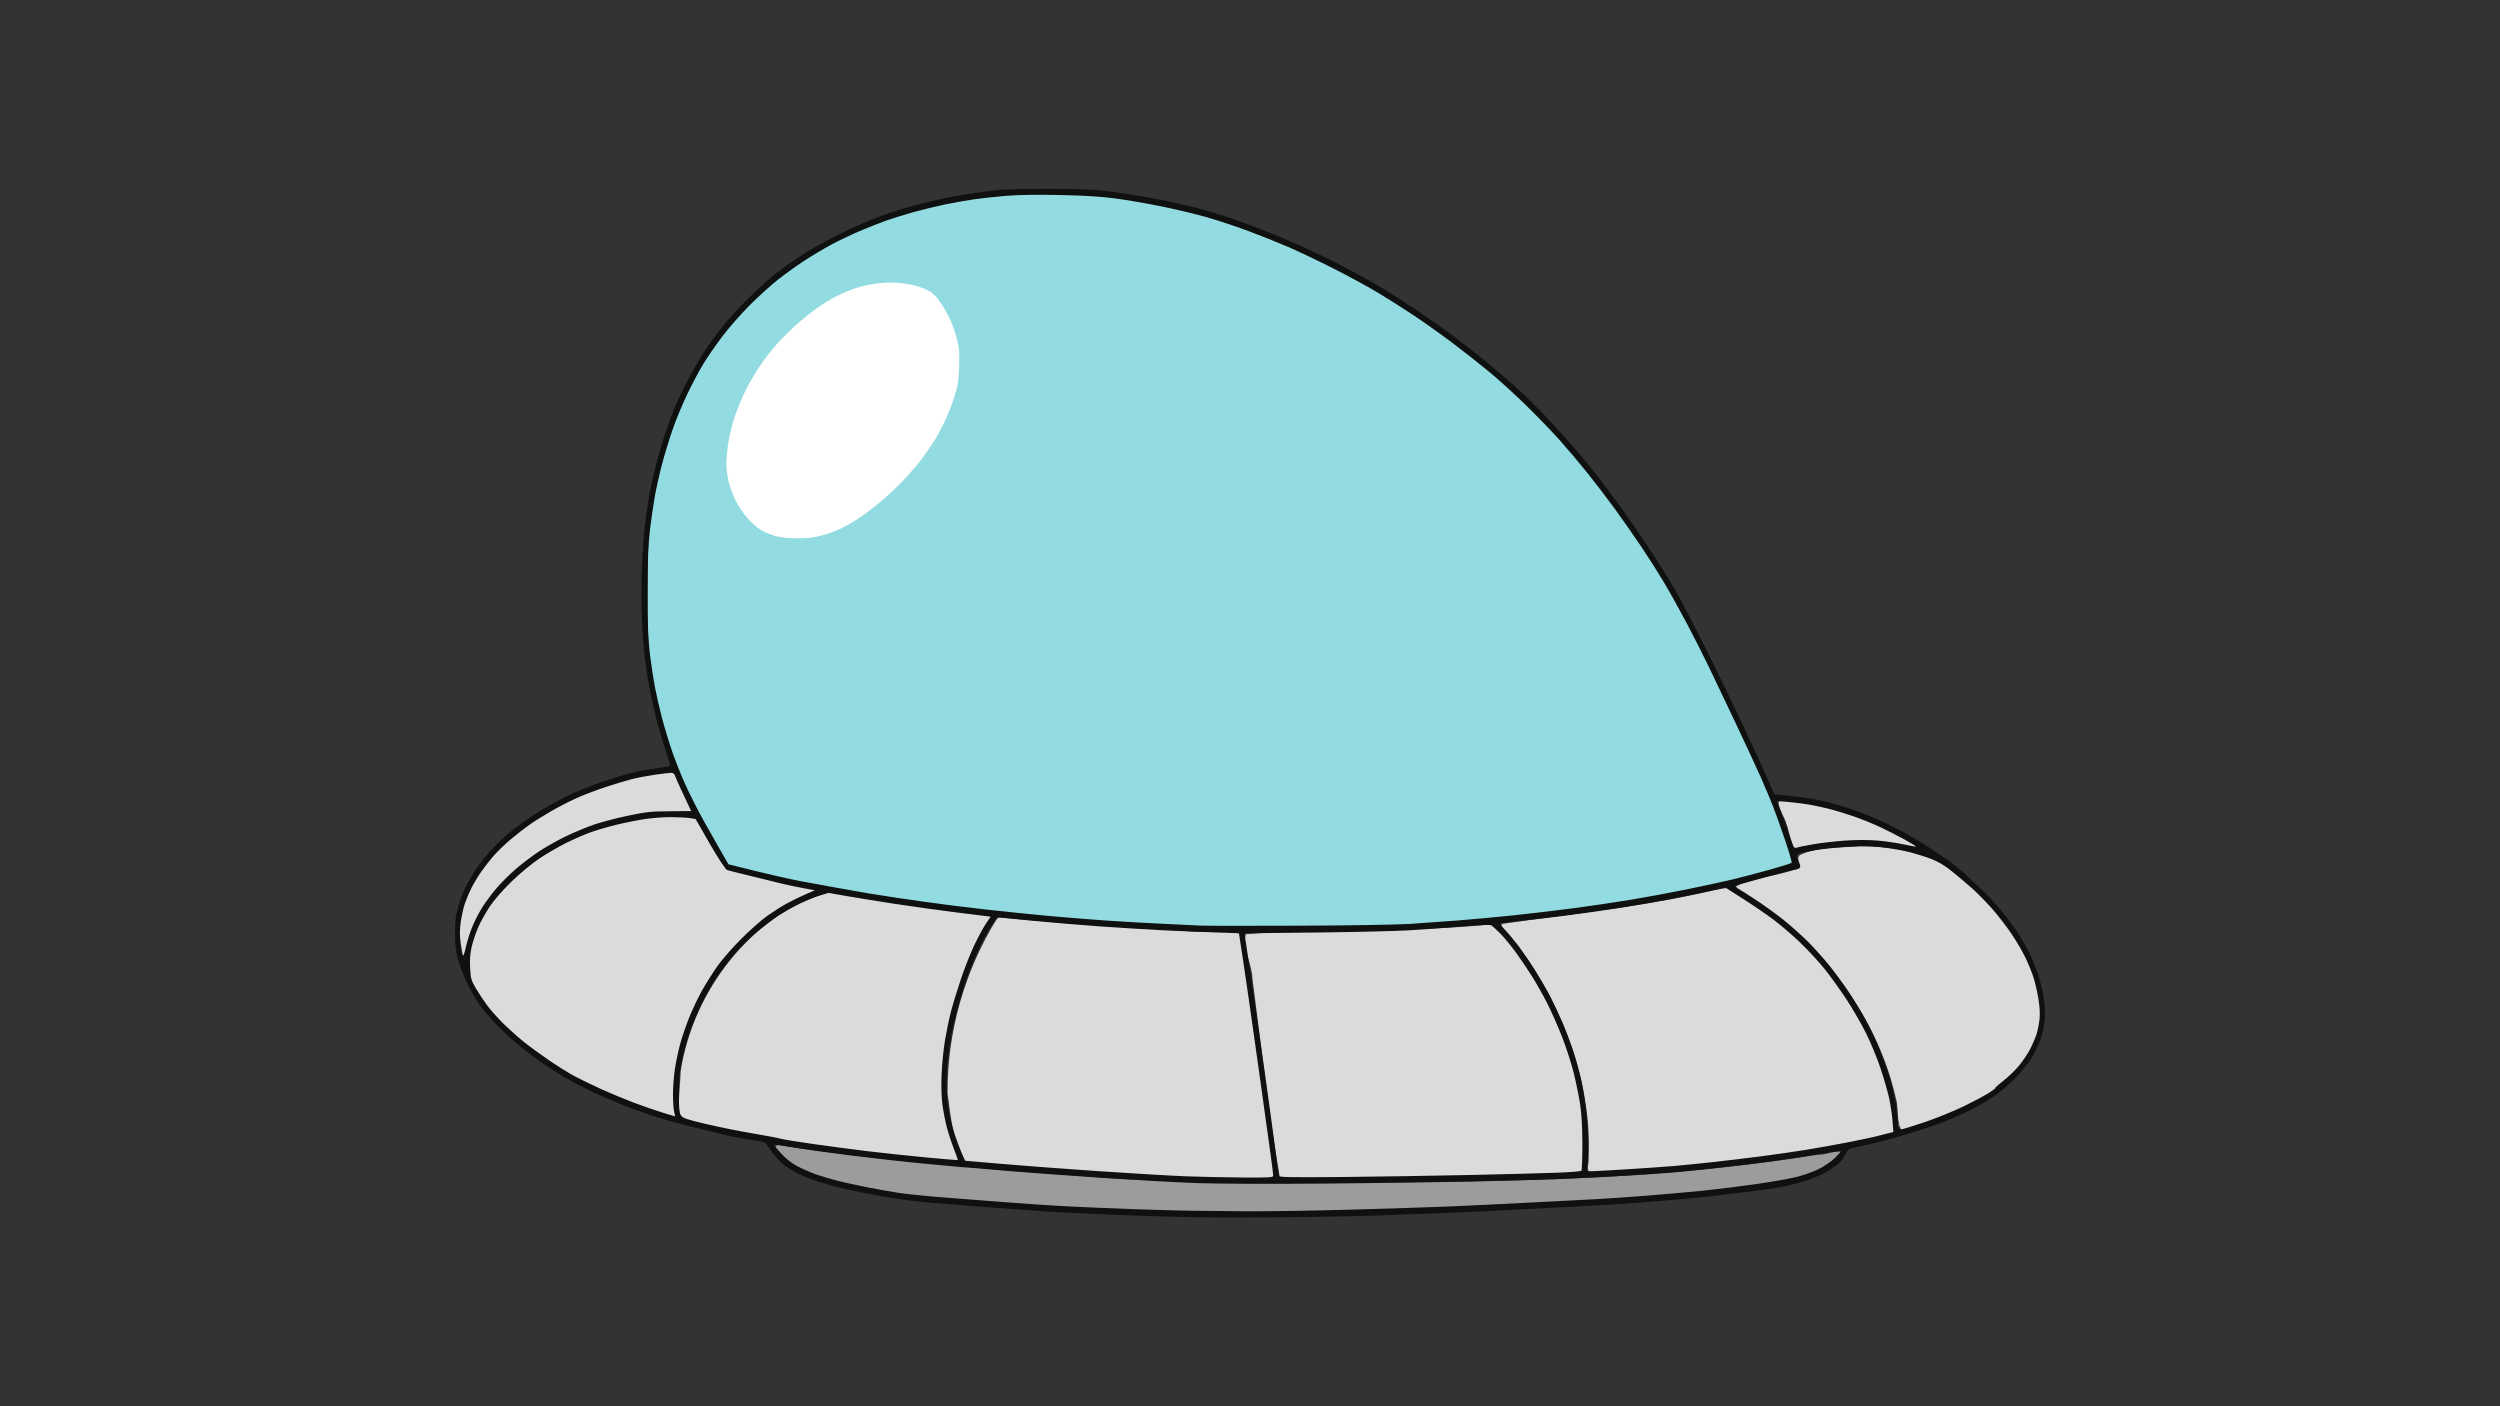 <?xml version="1.0" encoding="UTF-8" standalone="no"?>
<!-- Created with Inkscape (http://www.inkscape.org/) -->

<svg
   width="1920"
   height="1080"
   viewBox="0 0 508 285.75"
   version="1.1"
   id="svg1"
   xml:space="preserve"
   inkscape:version="1.4 (86a8ad7, 2024-10-11)"
   sodipodi:docname="cws_spaceship.svg"
   xmlns:inkscape="http://www.inkscape.org/namespaces/inkscape"
   xmlns:sodipodi="http://sodipodi.sourceforge.net/DTD/sodipodi-0.dtd"
   xmlns="http://www.w3.org/2000/svg"
   xmlns:svg="http://www.w3.org/2000/svg"><rect x="0" y="0" width="508" height="285.75" fill="#333333" stroke="none"/><sodipodi:namedview
     id="namedview1"
     pagecolor="#ffffff"
     bordercolor="#000000"
     borderopacity="0.25"
     inkscape:showpageshadow="2"
     inkscape:pageopacity="0.0"
     inkscape:pagecheckerboard="0"
     inkscape:deskcolor="#d1d1d1"
     inkscape:document-units="mm"
     inkscape:zoom="0.70710678"
     inkscape:cx="752.36161"
     inkscape:cy="662.55905"
     inkscape:window-width="1920"
     inkscape:window-height="1009"
     inkscape:window-x="-8"
     inkscape:window-y="-8"
     inkscape:window-maximized="1"
     inkscape:current-layer="g40" /><defs
     id="defs1" /><g
     inkscape:label="Layer 1"
     inkscape:groupmode="layer"
     id="layer1"><g
       id="g69"
       transform="translate(-32.592,8.33)"><path
         style="display:inline;opacity:1;fill:#92dbe0;fill-opacity:1;stroke:none;stroke-width:3.269;stroke-linecap:round;stroke-linejoin:round;stroke-miterlimit:10;stroke-dashoffset:76.6;stroke-opacity:1;paint-order:markers fill stroke"
         d="m 921.113,116.727 c -58.057,0.155 -116.705,13.74 -167.372,42.502 -51.639,29.144 -92.585,76.667 -113.027,132.397 -11.609,31.443 -19.035,64.644 -20.86,98.137 -0.32,27.776 -1.423,55.7 1.209,83.388 5.727,45.496 20.02,89.94 43.061,129.656 6.147,10.309 11.314,21.564 18.4,31.092 28.748,7.225 57.68,13.995 87.076,17.938 25.429,6.292 51.668,8.77 77.552,12.616 69.671,9.115 139.845,14.613 210.05,16.722 85.4,0.357 171.061,-0.329 255.91,-11.121 60.506,-7.7 121,-17.746 179.54,-35.171 3.692,-1.024 10.083,-2.851 7.15,-7.999 -14.476,-48.994 -38.019,-94.586 -59.865,-140.563 -18.513,-38.244 -38.425,-75.956 -63.217,-110.564 -23.779,-34.539 -50.011,-67.493 -80.314,-96.57 -32.23,-31.851 -69.009,-58.866 -107.306,-82.943 -43.817,-25.993 -90.337,-48.055 -139.296,-62.444 -38.359,-10.359 -77.848,-17.567 -117.717,-17.039 -3.658,-0.043 -7.315,-0.043 -10.973,-0.033 z"
         id="path54"
         transform="scale(0.265)" /><path
         d="m 194.493,101.052 c 1.993,0.013 3.406,-0.135 4.895,-0.515 1.151,-0.293 2.945,-0.937 3.986,-1.43 1.041,-0.493 2.797,-1.507 3.901,-2.252 1.104,-0.745 3.05,-2.225 4.324,-3.288 1.274,-1.063 3.33,-3.001 4.569,-4.306 1.239,-1.305 2.919,-3.26 3.734,-4.344 0.815,-1.084 1.994,-2.804 2.62,-3.823 0.626,-1.019 1.58,-2.805 2.12,-3.969 0.54,-1.164 1.373,-3.307 1.85,-4.763 0.753,-2.296 0.884,-3.104 0.989,-6.11 0.102,-2.926 0.033,-3.809 -0.441,-5.689 -0.309,-1.224 -0.96,-3.064 -1.446,-4.09 -0.487,-1.026 -1.371,-2.577 -1.965,-3.448 -0.627,-0.918 -1.504,-1.818 -2.089,-2.143 -0.555,-0.308 -1.563,-0.746 -2.241,-0.973 -0.678,-0.227 -2.207,-0.535 -3.397,-0.684 -1.433,-0.18 -2.995,-0.185 -4.624,-0.016 -1.353,0.14 -3.396,0.552 -4.54,0.915 -1.144,0.363 -3.031,1.147 -4.192,1.743 -1.162,0.596 -3.035,1.748 -4.163,2.56 -1.128,0.812 -2.984,2.322 -4.124,3.355 -1.14,1.033 -2.879,2.772 -3.863,3.863 -0.984,1.091 -2.505,3.051 -3.38,4.354 -0.875,1.304 -2.182,3.549 -2.905,4.99 -0.723,1.441 -1.725,3.846 -2.227,5.345 -0.501,1.498 -1.088,3.896 -1.304,5.328 -0.216,1.432 -0.391,3.318 -0.389,4.191 0.002,0.873 0.177,2.421 0.391,3.44 0.213,1.019 0.857,2.805 1.431,3.969 0.587,1.191 1.699,2.841 2.544,3.774 0.825,0.912 2.042,1.975 2.705,2.363 0.662,0.388 1.931,0.914 2.818,1.168 1.05,0.301 2.594,0.469 4.416,0.481 z"
         style="fill:#ffffff"
         id="path1"
         sodipodi:nodetypes="ssssssssssssssssssssssssssscssssss" /><path
         style="opacity:1;fill:#9c9c9c;fill-opacity:1;stroke:none;stroke-width:4.623;stroke-linecap:round;stroke-linejoin:round;stroke-miterlimit:10;stroke-dashoffset:76.6;stroke-opacity:1;paint-order:markers fill stroke"
         d="m 719.302,846.611 c -5.705,3.042 2.77,8.467 5.251,10.944 17.965,15.585 42.743,18.726 65.01,24.286 52.135,9.915 105.436,10.896 158.254,14.481 123.878,7.114 248.049,2.127 371.863,-3.851 59.682,-3.808 119.818,-6.267 178.613,-17.89 14.676,-3.307 30.498,-8.824 39.541,-21.418 -5.038,-4.222 -14.062,1.297 -20.536,0.773 -105.396,17.013 -212.19,20.812 -318.831,20.687 -71.802,-0.099 -143.773,1.122 -215.458,-1.954 -87.762,-6.751 -175.766,-12.369 -262.693,-26.078 h -0.74 z"
         id="path64"
         transform="scale(0.265)" /><g
         id="g62"><path
           style="opacity:1;fill:#dbdbdb;fill-opacity:1;stroke:none;stroke-width:1.635;stroke-linecap:round;stroke-linejoin:round;stroke-miterlimit:10;stroke-dashoffset:76.6;stroke-opacity:1;paint-order:markers fill stroke"
           d="m 638.621,560.39 c -24.346,1.735 -48.026,8.877 -70.426,18.321 -27.096,11.978 -52.997,28.436 -71.884,51.593 -14.729,18.073 -24.492,41.79 -20.699,65.375 0.814,2.504 -0.027,6.406 2.752,7.764 3.548,0.302 3.331,-4.452 4.27,-6.766 4.127,-17.75 13.046,-33.855 25.361,-47.091 23.076,-25.163 54.265,-42.079 87.135,-50.362 12.911,-3.189 25.926,-6.015 39.3,-5.754 6.518,-0.249 13.202,-0.002 19.685,-0.545 3.317,-1.617 -0.374,-5.29 -1.018,-7.642 -3.807,-7.613 -6.834,-15.632 -10.898,-23.1 -0.796,-1.194 -2.127,-1.919 -3.577,-1.792 z"
           id="path55"
           transform="scale(0.265)" /><path
           style="opacity:1;fill:#dbdbdb;fill-opacity:1;stroke:none;stroke-width:1.635;stroke-linecap:round;stroke-linejoin:round;stroke-miterlimit:10;stroke-dashoffset:76.6;stroke-opacity:1;paint-order:markers fill stroke"
           d="m 638.268,594.259 c -21.62,0.642 -43.068,5.222 -63.438,12.389 -21.018,8.15 -41.074,19.524 -57.363,35.264 -10.495,9.712 -20.158,20.604 -26.381,33.6 -6.63,12.714 -10.289,27.299 -8.169,41.647 0.665,7.647 6.027,13.723 9.89,20.013 12.058,17.575 28.869,31.228 45.982,43.632 29.838,21.321 64.348,34.894 99.099,45.904 1.849,0.94 5.457,1.357 5.286,-1.66 -2.738,-16.518 -0.841,-33.122 2.959,-49.366 6.874,-27.129 19.413,-53.136 37.831,-74.369 12.222,-13.244 25.108,-26.319 40.809,-35.113 7.412,-4.6 15.465,-7.976 23.304,-11.787 3.086,-1.995 0.567,-4.602 -1.822,-4.434 -21.365,-4.249 -42.534,-9.466 -63.623,-14.894 -7.771,-9.601 -13.317,-21 -19.781,-31.574 -2.234,-2.829 -3.245,-7.908 -7.575,-8.082 -5.623,-0.84 -11.326,-1.16 -17.008,-1.17 z"
           id="path56"
           transform="scale(0.265)"
           sodipodi:nodetypes="cccccccccccccccccc" /><path
           style="opacity:1;fill:#dbdbdb;fill-opacity:1;stroke:none;stroke-width:6.539;stroke-linecap:round;stroke-linejoin:round;stroke-miterlimit:10;stroke-dashoffset:76.6;stroke-opacity:1;paint-order:markers fill stroke"
           d="m 757.43,652.147 c -59.625,19.434 -102.922,76.492 -112.5,137.739 -0.302,11.832 -2.625,25.02 -0.291,36.319 27.171,12.207 58.239,13.355 87.162,19.199 41.49,6.235 86.455,12.484 128.157,14.952 0.384,-5.241 -6.497,-13.459 -6.425,-19.752 -12.616,-44.169 -2.148,-91.705 14.006,-133.669 4.062,-11.526 13.736,-24.847 17.633,-35.436 -9.334,-2.58 -24.3,-2.835 -33.617,-4.315 -31.221,-4.118 -63.077,-10.204 -94.125,-15.038 z"
           id="path57"
           transform="scale(0.265)"
           sodipodi:nodetypes="cccccccccc" /><path
           style="opacity:1;fill:#dbdbdb;fill-opacity:1;stroke:none;stroke-width:6.539;stroke-linecap:round;stroke-linejoin:round;stroke-miterlimit:10;stroke-dashoffset:76.6;stroke-opacity:1;paint-order:markers fill stroke"
           d="m 887.543,672.934 c -24.872,39.841 -38.374,87.239 -37.938,134.207 2.481,17.73 3.998,38.04 13.844,53.316 42.343,6.572 86.121,6.689 128.907,10.077 35.286,1.38 74.901,6.894 109.992,2.548 2.027,-8.945 -4.421,-21.175 -3.991,-30.584 -6.985,-52.327 -14.952,-105.24 -22.465,-157.494 -13.478,-4.077 -29.528,-0.704 -44.024,-2.63 -47.537,-2.769 -95.044,-5.695 -142.423,-10.401 l -1.785,0.902 z"
           id="path58"
           transform="scale(0.265)"
           sodipodi:nodetypes="ccccccccccc" /><path
           style="opacity:1;fill:#dbdbdb;fill-opacity:1;stroke:none;stroke-width:6.539;stroke-linecap:round;stroke-linejoin:round;stroke-miterlimit:10;stroke-dashoffset:76.6;stroke-opacity:1;paint-order:markers fill stroke"
           d="m 1258.012,678.199 c -58.803,5.236 -120.913,2.216 -179.719,6.691 -3.026,10.397 5.04,23.478 5.105,34.508 6.732,50.225 12.282,102.966 21.071,152.84 10.334,5.54 24.029,-0.639 35.461,0.734 64.26,-0.88 128.674,-0.161 192.817,-3.856 12.356,-1.277 6.168,-3.582 6.183,-27.906 -1.331,-58.161 -27.48,-117.737 -65.616,-161.089 -4.463,-4.063 -9.461,-2.194 -15.303,-1.923 z"
           id="path59"
           transform="scale(0.265)"
           sodipodi:nodetypes="ccccccccc" /><path
           style="opacity:1;fill:#dbdbdb;fill-opacity:1;stroke:none;stroke-width:6.539;stroke-linecap:round;stroke-linejoin:round;stroke-miterlimit:10;stroke-dashoffset:76.6;stroke-opacity:1;paint-order:markers fill stroke"
           d="m 1423.547,654.18 c -48.146,10.555 -100.002,15.509 -148.621,22.84 -4.563,6.972 10.247,12.026 12.747,17.909 35.264,47.546 56.723,106.171 53.327,165.606 -3.507,15.363 16.127,6.18 24.625,7.621 68.475,-5.079 137.268,-11.62 204.238,-27.266 14.09,1.606 7.655,-14.367 6.426,-21.973 -13.693,-72.074 -64.118,-134.472 -127.746,-169.504 -8.306,0.516 -16.702,3.364 -24.996,4.766 z"
           id="path60"
           transform="scale(0.265)"
           sodipodi:nodetypes="ccccccccc" /><path
           style="opacity:1;fill:#dbdbdb;fill-opacity:1;stroke:none;stroke-width:6.539;stroke-linecap:round;stroke-linejoin:round;stroke-miterlimit:10;stroke-dashoffset:76.6;stroke-opacity:1;paint-order:markers fill stroke"
           d="m 1548.863,617.527 c -14.548,1.258 -32.695,0.093 -45.887,6.82 -3.604,3.289 3.471,10.518 -3.555,10.898 -13.405,5.027 -32.789,6.311 -45.25,13.098 2.759,8.684 18.739,12.159 25.27,18.213 47.196,35.046 84.325,86.491 97.285,144.088 2.542,8.449 -0.206,19.426 5.648,26.383 36.056,-10.637 76.41,-25.671 98.188,-58.457 19.421,-29.974 6.352,-68.173 -12.824,-94.719 -15.532,-20.916 -34.367,-40.061 -56.223,-54.316 -19.459,-9.109 -41.335,-12.099 -62.652,-12.008 z"
           id="path61"
           transform="scale(0.265)"
           sodipodi:nodetypes="ccccccccccc" /><path
           style="opacity:1;fill:#dbdbdb;fill-opacity:1;stroke:none;stroke-width:6.539;stroke-linecap:round;stroke-linejoin:round;stroke-miterlimit:10;stroke-dashoffset:76.6;stroke-opacity:1;paint-order:markers fill stroke"
           d="m 1489.878,581.705 c -8.175,1.071 2.181,13.499 2.728,18.228 3.462,6.948 2.809,25.221 14.744,19.95 44.346,-8.317 69.007,-1.99 90.177,-0.462 -8.018,-9.02 -26.329,-13.527 -34.093,-18.12 -22.276,-9.496 -49.407,-17.505 -73.556,-19.595 z"
           id="path62"
           transform="scale(0.265)"
           sodipodi:nodetypes="cccccc" /></g><g
         id="g40"><path
           style="display:inline;fill:#0f1010"
           d="m 291.306,239.031 c -6.33,0.029 -13.593,0.021 -16.14,-0.017 -2.547,-0.039 -8.083,-0.198 -12.303,-0.354 -4.22,-0.156 -10.114,-0.404 -13.097,-0.55 -2.983,-0.147 -8.222,-0.493 -11.642,-0.769 -3.42,-0.276 -7.289,-0.574 -8.599,-0.661 -1.31,-0.087 -4.584,-0.34 -7.276,-0.561 -2.692,-0.221 -6.978,-0.759 -9.525,-1.194 -2.547,-0.435 -6.236,-1.157 -8.198,-1.604 -1.962,-0.447 -4.76,-1.224 -6.218,-1.728 -1.458,-0.504 -3.305,-1.28 -4.105,-1.725 -0.8,-0.445 -1.92,-1.175 -2.488,-1.622 -0.568,-0.447 -1.55,-1.532 -2.182,-2.412 -0.632,-0.88 -1.259,-1.732 -1.392,-1.895 -0.133,-0.163 -1.652,-0.5 -3.374,-0.751 -1.722,-0.25 -3.727,-0.611 -4.454,-0.802 -0.728,-0.191 -3.644,-0.908 -6.481,-1.593 -2.837,-0.685 -6.707,-1.758 -8.6,-2.384 -1.893,-0.626 -4.691,-1.636 -6.218,-2.244 -1.527,-0.608 -4.206,-1.771 -5.952,-2.584 -1.746,-0.813 -4.586,-2.32 -6.31,-3.349 -1.724,-1.029 -4.641,-2.998 -6.482,-4.376 -1.841,-1.377 -4.598,-3.758 -6.126,-5.292 -1.528,-1.533 -3.412,-3.712 -4.186,-4.843 -0.774,-1.13 -1.927,-3.154 -2.563,-4.498 -0.635,-1.344 -1.423,-3.455 -1.751,-4.692 -0.453,-1.711 -0.596,-2.977 -0.596,-5.292 2e-4,-2.33 0.136,-3.526 0.581,-5.103 0.319,-1.133 0.937,-2.847 1.373,-3.807 0.436,-0.961 1.445,-2.728 2.243,-3.928 0.798,-1.2 2.298,-3.087 3.332,-4.195 1.034,-1.107 2.792,-2.75 3.906,-3.65 1.114,-0.9 3.276,-2.455 4.804,-3.455 1.528,-1 4.326,-2.581 6.218,-3.513 1.892,-0.931 5.17,-2.28 7.286,-2.997 2.116,-0.717 4.854,-1.555 6.085,-1.863 1.231,-0.308 3.473,-0.732 4.98,-0.942 1.508,-0.211 2.802,-0.444 2.876,-0.518 0.074,-0.074 -0.302,-1.412 -0.836,-2.974 -0.534,-1.562 -1.376,-4.395 -1.871,-6.297 -0.495,-1.901 -1.135,-4.707 -1.421,-6.235 -0.287,-1.528 -0.716,-4.305 -0.954,-6.172 -0.238,-1.867 -0.526,-5.647 -0.641,-8.401 -0.115,-2.754 -0.114,-7.274 0.001,-10.045 0.116,-2.771 0.403,-6.73 0.64,-8.797 0.236,-2.068 0.665,-5.009 0.953,-6.537 0.288,-1.528 0.931,-4.326 1.429,-6.218 0.498,-1.892 1.311,-4.63 1.807,-6.085 0.496,-1.455 1.281,-3.598 1.746,-4.763 0.464,-1.164 1.677,-3.723 2.694,-5.687 1.017,-1.964 2.638,-4.755 3.602,-6.204 0.964,-1.448 2.67,-3.77 3.791,-5.161 1.121,-1.39 3.451,-3.904 5.177,-5.587 1.726,-1.682 4.091,-3.817 5.255,-4.743 1.164,-0.926 3.545,-2.624 5.292,-3.773 1.746,-1.149 5.318,-3.146 7.938,-4.438 2.619,-1.292 6.31,-2.902 8.201,-3.578 1.891,-0.676 4.9,-1.63 6.688,-2.12 1.787,-0.49 4.765,-1.198 6.616,-1.573 1.851,-0.375 5.271,-0.94 7.6,-1.256 3.568,-0.483 5.542,-0.575 12.568,-0.585 5.215,-0.007 9.523,0.119 11.509,0.338 1.746,0.192 5.199,0.694 7.673,1.114 2.474,0.42 6.105,1.129 8.07,1.576 1.965,0.447 5.001,1.234 6.747,1.749 1.746,0.515 5.259,1.714 7.805,2.665 2.547,0.951 6.924,2.746 9.728,3.989 2.804,1.243 7.15,3.354 9.657,4.69 2.507,1.336 5.809,3.18 7.337,4.098 1.528,0.918 4.564,2.859 6.747,4.313 2.183,1.455 5.517,3.8 7.408,5.213 1.892,1.413 4.834,3.699 6.538,5.081 1.704,1.382 4.592,3.858 6.417,5.503 1.825,1.645 4.663,4.433 6.307,6.196 1.644,1.763 3.877,4.217 4.963,5.454 1.086,1.237 3.115,3.678 4.51,5.424 1.394,1.746 3.827,4.961 5.406,7.144 1.579,2.183 4.324,6.171 6.099,8.864 1.775,2.692 4.081,6.383 5.126,8.202 1.044,1.819 3.83,7.177 6.191,11.906 2.361,4.729 5.829,11.873 7.707,15.875 1.878,4.002 4.033,8.705 4.79,10.451 l 1.375,3.175 3.005,0.301 c 1.653,0.166 4.062,0.5 5.353,0.742 1.292,0.243 3.732,0.858 5.424,1.368 1.691,0.509 4.504,1.532 6.25,2.272 1.746,0.74 4.485,2.063 6.085,2.939 1.601,0.877 3.863,2.222 5.027,2.99 1.164,0.768 2.95,1.97 3.969,2.671 1.019,0.701 2.565,1.928 3.437,2.727 0.872,0.799 2.466,2.286 3.543,3.304 1.077,1.019 2.856,2.924 3.953,4.233 1.097,1.31 2.614,3.334 3.371,4.498 0.756,1.164 1.793,2.95 2.303,3.969 0.51,1.019 1.301,2.91 1.757,4.204 0.456,1.293 1.017,3.496 1.246,4.895 0.28,1.71 0.361,3.235 0.248,4.652 -0.093,1.16 -0.452,2.923 -0.798,3.917 -0.346,0.995 -1.138,2.665 -1.759,3.712 -0.622,1.047 -2.149,2.954 -3.395,4.238 -1.246,1.284 -3.332,3.052 -4.636,3.929 -1.304,0.877 -3.686,2.224 -5.292,2.993 -1.606,0.769 -4.074,1.828 -5.484,2.353 -1.41,0.525 -4.506,1.538 -6.879,2.251 -2.373,0.713 -5.744,1.608 -7.49,1.989 -1.746,0.381 -3.424,0.748 -3.728,0.817 -0.325,0.073 -0.747,0.554 -1.024,1.169 -0.259,0.575 -0.784,1.339 -1.167,1.698 -0.383,0.36 -1.441,1.131 -2.352,1.714 -0.986,0.632 -2.858,1.443 -4.63,2.006 -1.636,0.52 -4.046,1.123 -5.356,1.34 -1.31,0.216 -4.762,0.691 -7.673,1.054 -2.91,0.363 -7.078,0.84 -9.26,1.058 -2.183,0.219 -7.005,0.635 -10.716,0.924 -3.711,0.289 -9.426,0.655 -12.7,0.812 -3.274,0.157 -9.108,0.455 -12.965,0.662 -3.856,0.207 -10.048,0.505 -13.758,0.661 -3.711,0.156 -10.676,0.412 -15.478,0.569 -4.802,0.157 -13.91,0.31 -20.241,0.339 z m -5.292,-1.23 c 4.002,0.032 13.586,-0.118 21.299,-0.335 7.713,-0.217 16.88,-0.516 20.373,-0.666 3.493,-0.15 10.815,-0.506 16.272,-0.791 5.457,-0.285 11.291,-0.587 12.965,-0.671 1.673,-0.084 6.079,-0.386 9.79,-0.67 3.711,-0.284 9.069,-0.757 11.906,-1.05 2.838,-0.293 7.719,-0.899 10.848,-1.346 3.129,-0.447 6.82,-1.098 8.202,-1.445 1.382,-0.348 3.391,-1.064 4.464,-1.591 1.073,-0.528 2.553,-1.539 3.288,-2.248 0.736,-0.709 1.283,-1.344 1.216,-1.411 -0.067,-0.067 -2.152,0.226 -4.634,0.65 -2.482,0.424 -6.705,1.066 -9.385,1.427 -2.68,0.361 -7.551,0.957 -10.826,1.325 -3.274,0.368 -7.382,0.79 -9.128,0.938 -1.746,0.148 -6.092,0.446 -9.657,0.661 -3.565,0.215 -9.518,0.511 -13.229,0.658 -3.711,0.147 -11.867,0.384 -18.124,0.527 -6.257,0.143 -19.831,0.33 -30.163,0.416 -11.16,0.092 -21.739,0.044 -26.061,-0.117 -4.002,-0.15 -12.634,-0.633 -19.182,-1.073 -6.548,-0.44 -14.764,-1.038 -18.256,-1.329 -3.493,-0.291 -6.786,-0.593 -7.323,-0.633 -0.973,-0.072 -1.579,-0.114 -2.795,-0.215 l -6.847,-0.629 c -3.766,-0.346 -10.676,-1.111 -15.356,-1.702 -4.68,-0.59 -10.157,-1.353 -12.171,-1.694 -2.014,-0.342 -3.693,-0.594 -3.731,-0.561 -0.038,0.033 0.641,0.835 1.509,1.782 1.066,1.163 2.161,2.025 3.376,2.658 0.989,0.515 2.666,1.246 3.727,1.625 1.061,0.378 3.085,0.979 4.498,1.334 1.413,0.355 4.146,0.951 6.072,1.324 1.926,0.373 4.605,0.852 5.953,1.064 1.348,0.212 4.535,0.564 7.081,0.782 2.547,0.218 5.702,0.469 7.011,0.558 1.31,0.089 5.239,0.389 8.731,0.666 3.493,0.277 8.672,0.622 11.509,0.768 2.838,0.145 8.612,0.393 12.832,0.55 4.22,0.157 9.697,0.313 12.171,0.347 2.474,0.033 7.772,0.087 11.774,0.12 z m -0.992,-6.861 c 5.635,0.037 6.284,-0.003 6.284,-0.388 0,-0.236 -0.238,-2.171 -0.53,-4.299 -0.291,-2.129 -1.48,-10.657 -2.642,-18.952 -1.162,-8.295 -2.49,-17.537 -2.951,-20.538 l -0.839,-5.457 -5.184,-0.178 c -2.851,-0.098 -7.565,-0.294 -10.476,-0.436 -2.91,-0.142 -8.685,-0.5 -12.832,-0.797 -4.147,-0.297 -10.458,-0.83 -14.023,-1.184 l -6.482,-0.645 -0.716,0.859 c -0.394,0.472 -1.372,2.117 -2.174,3.654 -0.802,1.537 -2.005,4.211 -2.674,5.942 -0.669,1.731 -1.681,4.793 -2.25,6.805 -0.569,2.012 -1.266,4.874 -1.55,6.361 -0.284,1.487 -0.661,4.131 -0.838,5.876 -0.181,1.786 -0.252,4.389 -0.163,5.955 0.087,1.53 0.345,3.674 0.571,4.765 0.227,1.09 0.662,2.756 0.968,3.702 0.306,0.946 0.91,2.583 1.342,3.638 0.433,1.055 0.828,1.918 0.88,1.918 0.051,0 3.463,0.293 7.582,0.65 4.119,0.358 12.966,1.021 19.66,1.474 6.694,0.453 14.552,0.916 17.462,1.029 2.91,0.113 8.119,0.224 11.576,0.246 z m 20.625,-0.106 c 7.174,-0.069 18.937,-0.256 26.14,-0.414 7.203,-0.159 15.084,-0.367 17.512,-0.464 2.428,-0.097 4.512,-0.273 4.63,-0.392 0.118,-0.119 0.209,-2.557 0.202,-5.419 -0.009,-3.571 -0.159,-6.146 -0.476,-8.208 -0.255,-1.653 -0.858,-4.57 -1.341,-6.482 -0.483,-1.912 -1.561,-5.203 -2.396,-7.313 -0.835,-2.11 -2.164,-5.104 -2.953,-6.653 -0.79,-1.549 -2.167,-3.99 -3.061,-5.424 -0.894,-1.434 -2.438,-3.71 -3.432,-5.056 -0.993,-1.347 -2.381,-3.014 -3.084,-3.704 -0.703,-0.69 -1.457,-1.39 -1.675,-1.555 -0.298,-0.225 -1.841,-0.179 -6.196,0.186 -3.189,0.267 -8.001,0.619 -10.693,0.781 -2.692,0.162 -11.306,0.362 -19.142,0.446 l -14.247,0.151 0.137,0.691 c 0.075,0.38 0.679,4.382 1.341,8.893 0.662,4.511 1.857,12.846 2.656,18.521 0.798,5.675 1.76,12.7 2.137,15.61 0.377,2.91 0.734,5.436 0.793,5.612 0.082,0.247 3.09,0.291 13.15,0.194 z m 50.482,-1.177 c 0.509,-7.9e-4 3.784,-0.18 7.276,-0.399 3.493,-0.219 7.779,-0.522 9.525,-0.673 1.746,-0.152 5.318,-0.512 7.938,-0.8 2.619,-0.289 7.025,-0.819 9.79,-1.179 2.765,-0.36 6.842,-0.951 9.061,-1.313 2.219,-0.362 5.91,-1.024 8.202,-1.47 2.292,-0.446 4.882,-0.99 5.755,-1.208 0.873,-0.218 2.051,-0.517 2.617,-0.665 l 1.03,-0.269 -0.173,-2.256 c -0.095,-1.241 -0.406,-3.322 -0.69,-4.624 -0.284,-1.303 -1.06,-3.999 -1.724,-5.992 -0.664,-1.993 -1.97,-5.172 -2.902,-7.063 -0.932,-1.892 -2.752,-5.047 -4.044,-7.011 -1.292,-1.965 -3.316,-4.773 -4.499,-6.24 -1.182,-1.468 -3.413,-3.875 -4.958,-5.349 -1.544,-1.475 -3.929,-3.524 -5.3,-4.554 -1.371,-1.03 -4.149,-2.93 -6.173,-4.223 l -3.681,-2.35 -2.743,0.62 c -1.508,0.341 -4.898,1.045 -7.532,1.564 -2.634,0.519 -7.437,1.364 -10.674,1.878 -3.236,0.513 -8.642,1.283 -12.012,1.71 -3.37,0.427 -7.616,0.922 -9.435,1.099 -1.819,0.178 -3.36,0.366 -3.424,0.418 -0.064,0.052 0.426,0.658 1.089,1.346 0.663,0.688 1.918,2.203 2.789,3.367 0.871,1.164 2.296,3.248 3.167,4.63 0.871,1.382 2.131,3.526 2.8,4.763 0.669,1.237 1.864,3.737 2.655,5.556 0.791,1.819 1.919,4.796 2.507,6.615 0.588,1.819 1.32,4.533 1.627,6.031 0.307,1.498 0.745,4.34 0.973,6.315 0.262,2.268 0.381,5.091 0.325,7.661 l -0.089,4.07 z m -128.913,-2.253 c 0.039,-0.027 -0.338,-1.109 -0.838,-2.403 -0.5,-1.295 -1.15,-3.307 -1.445,-4.471 -0.295,-1.164 -0.678,-3.188 -0.852,-4.498 -0.196,-1.477 -0.255,-3.788 -0.157,-6.085 0.087,-2.037 0.396,-5.133 0.687,-6.879 0.291,-1.746 0.836,-4.366 1.211,-5.821 0.375,-1.455 1.283,-4.432 2.018,-6.615 0.735,-2.183 1.96,-5.282 2.722,-6.888 0.763,-1.606 1.823,-3.567 2.357,-4.36 l 0.97,-1.441 -6.732,-0.842 c -3.702,-0.463 -9.506,-1.269 -12.897,-1.791 -3.391,-0.522 -7.772,-1.232 -9.737,-1.577 l -3.572,-0.628 -1.72,0.521 c -0.946,0.286 -2.791,1.034 -4.101,1.661 -1.31,0.627 -3.274,1.725 -4.366,2.439 -1.091,0.714 -3.064,2.205 -4.384,3.312 -1.32,1.107 -3.284,3.041 -4.366,4.297 -1.082,1.256 -2.717,3.378 -3.634,4.716 -0.917,1.338 -2.371,3.861 -3.23,5.607 -0.859,1.746 -1.977,4.425 -2.484,5.953 -0.507,1.528 -1.188,4.028 -1.513,5.556 -0.448,2.105 -0.595,3.71 -0.61,6.626 -0.016,3.141 0.06,3.969 0.413,4.509 0.377,0.575 1.048,0.807 5.159,1.779 2.599,0.615 6.869,1.475 9.489,1.912 2.619,0.437 5.12,0.908 5.556,1.048 0.437,0.139 3.294,0.611 6.35,1.047 3.056,0.436 8.116,1.106 11.245,1.488 3.129,0.382 8.546,0.96 12.039,1.285 3.493,0.325 6.382,0.569 6.421,0.542 z m 191.591,-6.216 c 0.234,-0.001 2.38,-0.658 4.768,-1.458 2.389,-0.8 6.02,-2.274 8.07,-3.275 2.05,-1.001 4.382,-2.247 5.182,-2.769 0.8,-0.522 1.354,-0.952 1.23,-0.956 -0.124,-0.004 0.62,-0.669 1.654,-1.478 1.034,-0.809 2.47,-2.2 3.191,-3.092 0.721,-0.892 1.679,-2.31 2.128,-3.153 0.449,-0.842 1.042,-2.186 1.317,-2.986 0.275,-0.8 0.58,-2.262 0.676,-3.248 0.118,-1.2 0.034,-2.624 -0.254,-4.307 -0.236,-1.382 -0.68,-3.287 -0.987,-4.233 -0.307,-0.946 -1.019,-2.698 -1.584,-3.893 -0.565,-1.195 -1.851,-3.398 -2.858,-4.895 -1.007,-1.497 -2.777,-3.794 -3.933,-5.103 -1.156,-1.31 -2.98,-3.165 -4.053,-4.123 -1.073,-0.958 -2.918,-2.521 -4.101,-3.474 -1.529,-1.232 -2.773,-1.973 -4.305,-2.563 -1.185,-0.457 -3.347,-1.12 -4.804,-1.472 -1.457,-0.353 -4.062,-0.778 -5.789,-0.944 -2.353,-0.227 -4.109,-0.227 -7.006,-0.002 -2.126,0.166 -4.787,0.467 -5.913,0.67 -1.126,0.203 -2.434,0.45 -2.907,0.549 -0.473,0.099 -0.86,0.34 -0.86,0.536 0,0.195 0.201,0.777 0.447,1.292 0.321,0.673 0.366,1.019 0.161,1.224 -0.157,0.157 -0.627,0.319 -1.042,0.36 -0.416,0.041 -3.124,0.744 -6.019,1.563 -2.894,0.819 -5.424,1.489 -5.622,1.489 -0.198,0 -0.36,0.115 -0.36,0.255 0,0.14 0.268,0.395 0.595,0.566 0.327,0.171 1.931,1.189 3.563,2.262 1.632,1.073 4.151,2.894 5.597,4.046 1.446,1.152 3.683,3.15 4.97,4.439 1.287,1.289 3.248,3.47 4.358,4.847 1.11,1.376 2.86,3.766 3.889,5.311 1.029,1.545 2.588,4.105 3.463,5.689 0.875,1.584 2.187,4.381 2.914,6.216 0.728,1.835 1.618,4.354 1.978,5.597 0.36,1.243 0.851,3.194 1.091,4.336 0.24,1.142 0.502,2.999 0.583,4.127 0.118,1.648 0.231,2.05 0.572,2.048 z m -249.039,-2.658 c 0.021,0.008 -0.065,-0.431 -0.192,-0.977 -0.127,-0.546 -0.233,-2.123 -0.235,-3.506 -0.003,-1.382 0.175,-3.704 0.394,-5.159 0.219,-1.455 0.696,-3.74 1.06,-5.076 0.364,-1.337 1.202,-3.778 1.862,-5.424 0.66,-1.646 1.84,-4.126 2.622,-5.51 0.782,-1.384 2.175,-3.587 3.096,-4.895 0.921,-1.308 3.103,-3.807 4.849,-5.553 1.746,-1.746 4.128,-3.848 5.292,-4.67 1.164,-0.822 2.933,-1.941 3.931,-2.487 0.998,-0.546 2.696,-1.376 3.774,-1.845 l 1.959,-0.852 -2.357,-0.431 c -3.21,-0.587 -6.238,-1.37 -9.37,-2.153 -1.439,-0.356 -6.025,-1.438 -6.241,-1.598 -0.171,-0.171 -1.523,-2.008 -3.207,-4.953 l -3.063,-5.354 -1.18,-0.179 c -0.649,-0.098 -2.342,-0.188 -3.761,-0.198 -1.42,-0.011 -3.801,0.161 -5.292,0.383 -1.491,0.221 -4.139,0.748 -5.885,1.171 -1.746,0.423 -4.181,1.141 -5.411,1.595 -1.23,0.454 -3.432,1.424 -4.895,2.155 -1.463,0.731 -3.844,2.117 -5.291,3.079 -1.522,1.012 -3.902,2.98 -5.642,4.665 -1.855,1.797 -3.573,3.763 -4.479,5.124 -0.808,1.215 -1.869,3.125 -2.357,4.245 -0.488,1.12 -1.084,2.916 -1.324,3.991 -0.306,1.37 -0.397,2.654 -0.303,4.294 0.122,2.142 0.223,2.49 1.198,4.131 0.585,0.985 1.605,2.526 2.267,3.424 0.661,0.898 2.132,2.549 3.269,3.669 1.137,1.12 3.019,2.803 4.183,3.74 1.164,0.937 3.515,2.654 5.224,3.816 1.709,1.162 4.011,2.591 5.116,3.177 1.105,0.585 3.457,1.727 5.227,2.538 1.77,0.81 4.766,2.06 6.658,2.777 1.892,0.717 4.571,1.647 5.953,2.066 1.382,0.419 2.531,0.769 2.552,0.778 z M 127.289,184.005 c 0.251,-1.157 0.863,-3.063 1.36,-4.235 0.497,-1.172 1.443,-2.964 2.101,-3.983 0.659,-1.018 1.941,-2.715 2.849,-3.77 0.908,-1.055 2.622,-2.752 3.809,-3.771 1.187,-1.019 3.229,-2.575 4.538,-3.457 1.309,-0.882 3.809,-2.298 5.556,-3.147 1.747,-0.849 4.427,-1.96 5.955,-2.47 1.528,-0.51 4.624,-1.312 6.879,-1.781 3.604,-0.751 4.622,-0.856 8.4,-0.872 2.365,-0.01 4.299,-0.03 4.299,-0.044 1.3e-4,-0.015 -0.699,-1.503 -1.553,-3.307 -0.854,-1.805 -1.636,-3.549 -1.738,-3.876 -0.118,-0.382 -0.392,-0.594 -0.762,-0.59 -0.318,0.003 -1.794,0.178 -3.282,0.389 -1.487,0.211 -3.637,0.623 -4.778,0.914 -1.14,0.291 -3.509,1.004 -5.262,1.584 -1.754,0.58 -4.301,1.544 -5.661,2.143 -1.36,0.598 -3.728,1.808 -5.262,2.688 -1.535,0.88 -3.564,2.142 -4.51,2.805 -0.946,0.662 -2.677,2.009 -3.846,2.992 -1.169,0.983 -2.734,2.486 -3.476,3.34 -0.743,0.854 -1.885,2.321 -2.538,3.26 -0.653,0.939 -1.552,2.435 -1.998,3.322 -0.445,0.888 -1.046,2.317 -1.334,3.175 -0.289,0.858 -0.659,2.543 -0.822,3.744 -0.221,1.618 -0.221,2.746 2e-5,4.358 0.164,1.196 0.37,2.292 0.458,2.434 0.088,0.142 0.366,-0.688 0.617,-1.845 z m 169.176,-4.232 c 10.041,-0.041 20.221,-0.203 22.622,-0.361 2.401,-0.158 6.747,-0.471 9.657,-0.696 2.91,-0.225 8.09,-0.702 11.509,-1.062 3.42,-0.359 8.949,-1.016 12.287,-1.46 3.338,-0.444 8.517,-1.212 11.509,-1.707 2.992,-0.495 8.059,-1.435 11.261,-2.089 3.201,-0.654 7.369,-1.556 9.26,-2.006 1.892,-0.45 5.345,-1.356 7.673,-2.013 2.328,-0.657 4.311,-1.277 4.406,-1.377 0.095,-0.1 -0.513,-2.206 -1.351,-4.68 -0.838,-2.474 -1.943,-5.569 -2.455,-6.879 -0.512,-1.31 -1.645,-3.989 -2.519,-5.953 -0.874,-1.965 -3.139,-6.846 -5.034,-10.848 -1.895,-4.002 -4.334,-9.122 -5.419,-11.377 -1.086,-2.256 -3.126,-6.281 -4.534,-8.946 -1.408,-2.665 -3.496,-6.415 -4.64,-8.334 -1.144,-1.919 -3.242,-5.216 -4.663,-7.326 -1.421,-2.11 -3.785,-5.489 -5.253,-7.51 -1.468,-2.02 -3.966,-5.295 -5.551,-7.276 -1.585,-1.981 -4.16,-5.031 -5.723,-6.778 -1.563,-1.746 -4.613,-4.907 -6.776,-7.024 -2.164,-2.117 -5.482,-5.138 -7.373,-6.712 -1.892,-1.575 -5.345,-4.293 -7.673,-6.04 -2.328,-1.747 -5.9,-4.286 -7.938,-5.641 -2.037,-1.355 -5.312,-3.426 -7.276,-4.602 -1.965,-1.176 -6.013,-3.374 -8.996,-4.884 -2.983,-1.51 -7.091,-3.464 -9.128,-4.344 -2.037,-0.88 -5.669,-2.332 -8.07,-3.229 -2.401,-0.896 -6.178,-2.15 -8.394,-2.787 -2.216,-0.637 -6.383,-1.635 -9.26,-2.219 -2.878,-0.583 -7.078,-1.308 -9.333,-1.611 -2.866,-0.384 -6.268,-0.596 -11.295,-0.702 -4.644,-0.098 -8.537,-0.039 -10.98,0.165 -2.082,0.175 -5.036,0.498 -6.564,0.719 -1.528,0.221 -4.207,0.698 -5.953,1.06 -1.746,0.362 -4.604,1.06 -6.35,1.549 -1.746,0.49 -4.243,1.268 -5.547,1.729 -1.305,0.461 -3.742,1.426 -5.417,2.145 -1.674,0.718 -4.26,1.958 -5.745,2.755 -1.485,0.797 -3.989,2.295 -5.563,3.328 -1.574,1.034 -3.994,2.779 -5.376,3.878 -1.382,1.099 -3.946,3.436 -5.697,5.193 -1.751,1.757 -4.255,4.624 -5.565,6.37 -1.31,1.746 -3.01,4.215 -3.778,5.487 -0.768,1.272 -2.214,4.01 -3.214,6.085 -1,2.075 -2.369,5.381 -3.042,7.345 -0.673,1.965 -1.629,5.12 -2.125,7.011 -0.496,1.892 -1.139,4.771 -1.429,6.399 -0.29,1.628 -0.736,4.723 -0.991,6.879 -0.351,2.971 -0.465,6.034 -0.47,12.651 -0.005,6.828 0.097,9.567 0.468,12.568 0.261,2.11 0.712,5.087 1.001,6.615 0.289,1.528 0.93,4.326 1.424,6.218 0.494,1.892 1.43,4.987 2.08,6.879 0.65,1.892 1.898,5.015 2.774,6.941 0.876,1.926 2.541,5.2 3.7,7.276 1.159,2.076 2.756,4.895 3.548,6.265 l 1.441,2.491 5.135,1.269 c 2.824,0.698 7.233,1.738 9.818,2.206 4.734,0.856 9.154,1.701 13.838,2.488 2.905,0.488 7.792,1.19 10.848,1.629 3.056,0.439 8.711,1.15 12.568,1.58 3.856,0.43 9.631,1.021 12.832,1.312 3.201,0.292 8.321,0.706 11.377,0.919 3.056,0.214 8.354,0.518 11.774,0.675 3.42,0.158 6.932,0.327 7.805,0.376 0.873,0.049 9.803,0.056 19.844,0.015 z m 101.103,-15.839 c 0.233,-0.09 1.75,-0.4 3.371,-0.689 1.621,-0.29 4.614,-0.638 6.651,-0.773 2.313,-0.154 4.782,-0.153 6.575,0.004 1.579,0.138 3.951,0.487 5.271,0.775 1.32,0.288 2.44,0.484 2.489,0.436 0.048,-0.048 -1.014,-0.698 -2.361,-1.443 -1.347,-0.745 -3.588,-1.886 -4.98,-2.535 -1.392,-0.649 -3.759,-1.608 -5.261,-2.131 -1.502,-0.523 -3.697,-1.197 -4.878,-1.499 -1.181,-0.302 -3.063,-0.71 -4.183,-0.908 -1.119,-0.197 -3.055,-0.441 -4.301,-0.542 l -2.266,-0.184 0.695,1.822 c 0.382,1.002 1.098,3.013 1.59,4.468 0.493,1.455 0.956,2.807 1.029,3.004 0.076,0.204 0.317,0.288 0.558,0.195 z"
           id="path40"
           sodipodi:nodetypes="ccssssssssssssssssssssssssssssssssssssssssscsssssssssssssssssssssssssssssssssssssscssssssssssssssssssssssssssssssssssssccsssssssssssssssssssssssscssssssssssssssssssssssccssscssssssssssssssssssscssssssssssscssssssssssssssscssssssssscssssssssssssssscssssssssssscssscssssssssscsssssssscssscssssssssssssssscssssssssssssssssssssccsscssssssssscssssccssssssssssssssssssssssssssssssscssscssssssssssssscssssssssssssssssssssssssssssssssssssssssssssssssssssccsssssscssssssssssssssssssssssscsssss" /></g></g></g></svg>
